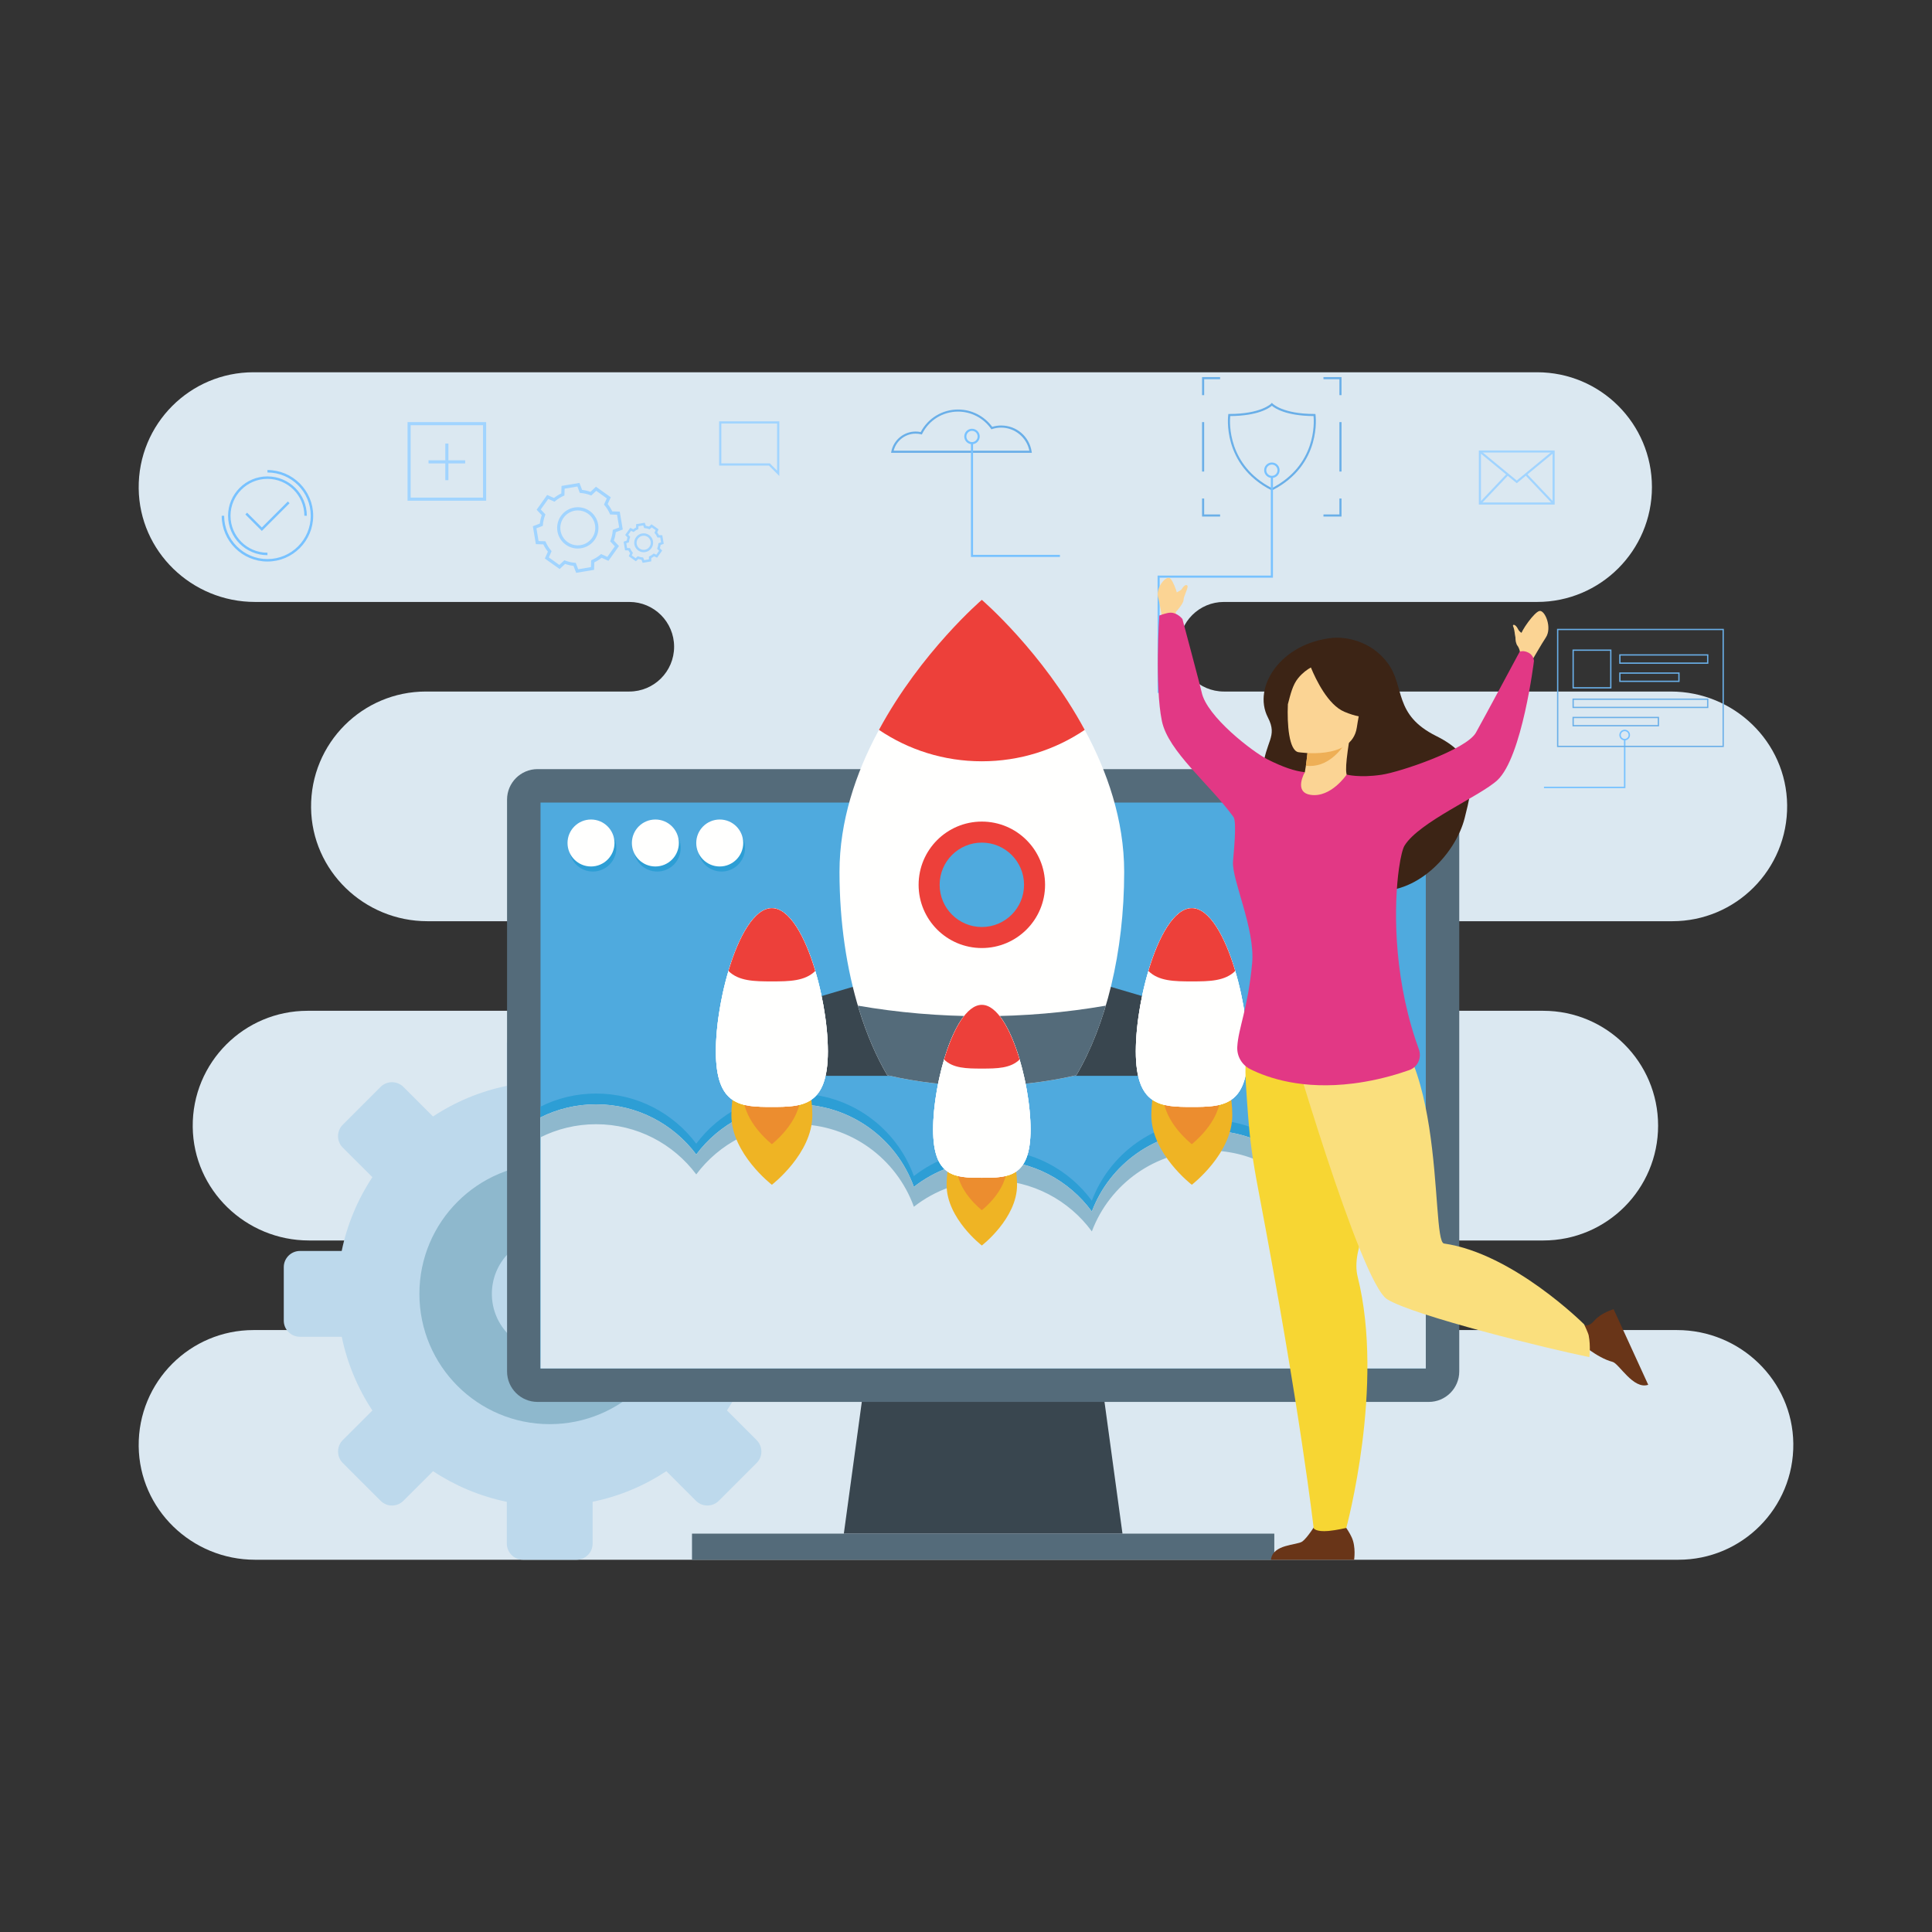 <svg xmlns="http://www.w3.org/2000/svg" id="Layer_1" x="0" y="0" viewBox="0 0 800 800" xml:space="preserve"><rect x="0" y="0" width="800" height="800" fill="#333333" stroke="none"/><g id="XMLID_7206_"><g id="XMLID_7625_"><path id="XMLID_7709_" fill="#dbe8f1" d="M742.573,597.759c0.151,13.347-5.2,25.442-13.922,34.17   c-8.608,8.608-20.496,13.928-33.626,13.928H105.586c-26.15,0-47.863-20.859-48.159-47.003c-0.145-13.347,5.2-25.448,13.928-34.177   c8.608-8.608,20.496-13.928,33.626-13.928h158.157c10.242,0,18.547-8.305,18.547-18.547c0-5.121-2.076-9.758-5.43-13.117   c-3.359-3.354-7.996-5.43-13.117-5.43H127.956c-26.15,0-47.863-20.86-48.153-47.003c-0.151-13.347,5.194-25.448,13.922-34.176   c8.608-8.608,20.496-13.928,33.626-13.928h148.49c10.242,0,18.547-8.305,18.547-18.547c0-5.121-2.076-9.758-5.43-13.117   c-3.36-3.353-7.996-5.43-13.118-5.43h-98.876c-26.15,0-47.863-20.859-48.159-47.003c-0.145-13.347,5.2-25.448,13.929-34.176   c8.608-8.608,20.496-13.928,33.626-13.928h84.224c10.242,0,18.547-8.305,18.547-18.547c0-5.121-2.076-9.758-5.43-13.117   c-3.36-3.354-7.996-5.43-13.117-5.43H105.583c-26.15,0-47.863-20.859-48.153-47.003c-0.151-13.347,5.194-25.448,13.922-34.177   c8.608-8.608,20.496-13.928,33.626-13.928h531.5c26.259,0,47.554,21.289,47.554,47.554c0,13.129-5.327,25.018-13.929,33.626   c-8.608,8.608-20.496,13.928-33.626,13.928H506.789c-10.242,0-18.547,8.305-18.547,18.547c0,5.121,2.076,9.758,5.43,13.117   c3.359,3.353,7.996,5.43,13.117,5.43h185.07c26.156,0,47.869,20.859,48.159,47.009c0.151,13.347-5.2,25.442-13.922,34.17   c-8.608,8.608-20.496,13.928-33.626,13.928H547.986c-10.242,0-18.547,8.305-18.547,18.547c0,5.121,2.076,9.758,5.43,13.117   c3.359,3.353,7.996,5.43,13.117,5.43h91.046c26.259,0,47.554,21.289,47.554,47.554c0,13.129-5.327,25.018-13.928,33.626   c-8.608,8.608-20.496,13.928-33.626,13.928H432.769c-10.242,0-18.547,8.305-18.547,18.547c0,5.121,2.076,9.758,5.43,13.117   c3.36,3.354,7.996,5.43,13.117,5.43h261.645C720.569,550.75,742.282,571.609,742.573,597.759z"></path><g id="XMLID_7689_"><path id="XMLID_7706_" fill="#6aafe8" d="M526.661,203.104l-0.197-0.101c-20.684-10.56-17.906-31.012-17.876-31.217l0.055-0.372    h0.376c13.151,0,17.284-4.238,17.324-4.281l0.32-0.34l0.319,0.342c0.039,0.041,4.172,4.279,17.322,4.279h0.376l0.055,0.372    c0.03,0.205,2.808,20.657-17.876,31.217L526.661,203.104z M509.409,172.284c-0.262,2.77-1.133,20.326,17.252,29.841    c18.387-9.515,17.515-27.071,17.254-29.841c-11.418-0.071-16.065-3.252-17.254-4.261    C525.474,169.032,520.826,172.212,509.409,172.284z"></path><polygon id="XMLID_7705_" fill="#78c2ff" points="480.204 286.926 479.334 286.926 479.334 238.335 526.225 238.335 526.225 197.471 527.097 197.471 527.097 239.206 480.204 239.206"></polygon><polygon id="XMLID_7704_" fill="#6aafe8" points="555.492 213.892 548.016 213.892 548.016 213.021 554.622 213.021 554.622 206.422 555.492 206.422"></polygon><polygon id="XMLID_7703_" fill="#6aafe8" points="505.222 213.892 497.745 213.892 497.745 206.422 498.618 206.422 498.618 213.021 505.222 213.021"></polygon><polygon id="XMLID_7702_" fill="#6aafe8" points="498.621 163.625 497.749 163.625 497.749 156.149 505.22 156.149 505.22 157.02 498.621 157.02"></polygon><polygon id="XMLID_7701_" fill="#6aafe8" points="555.492 163.622 554.622 163.622 554.622 157.023 548.016 157.023 548.016 156.152 555.492 156.152"></polygon><rect id="XMLID_7700_" width=".871" height="20.474" x="554.622" y="174.785" fill="#6aafe8"></rect><rect id="XMLID_7699_" width=".873" height="20.474" x="497.745" y="174.785" fill="#6aafe8"></rect><path id="XMLID_7696_" fill="#78c2ff" d="M526.661,197.907c-1.764,0-3.199-1.436-3.199-3.2c0-1.764,1.435-3.199,3.199-3.199    c1.765,0,3.2,1.435,3.2,3.199C529.861,196.471,528.425,197.907,526.661,197.907z M526.661,192.378    c-1.283,0-2.328,1.045-2.328,2.328c0,1.284,1.046,2.328,2.328,2.328c1.285,0,2.328-1.044,2.328-2.328    C528.989,193.423,527.945,192.378,526.661,192.378z"></path><path id="XMLID_7693_" fill="#a1d4ff" d="M643.753,208.932h-31.396v-22.412h31.396V208.932z M613.23,208.061h29.651v-20.67H613.23    V208.061z"></path><polygon id="XMLID_7692_" fill="#a1d4ff" points="628.056 200.095 612.518 187.292 613.072 186.62 628.056 198.967 643.042 186.62 643.595 187.292"></polygon><rect id="XMLID_7691_" width=".871" height="16.374" x="637.249" y="194.37" fill="#a1d4ff" transform="rotate(-43.49 637.652 202.573)"></rect><rect id="XMLID_7690_" width="16.374" height=".871" x="610.242" y="202.121" fill="#a1d4ff" transform="rotate(-46.552 618.473 202.55)"></rect></g><g id="XMLID_7656_"><path id="XMLID_7686_" fill="#6aafe8" d="M427.26,187.495h-58.286l0.102-0.519c0.936-4.801,5.173-8.286,10.073-8.286    c0.707,0,1.412,0.074,2.101,0.219c3.037-5.771,8.936-9.341,15.478-9.341c5.575,0,10.83,2.675,14.125,7.174    c1.2-0.365,2.449-0.55,3.715-0.55c6.342,0,11.648,4.543,12.615,10.802L427.26,187.495z M370.048,186.624h56.184    c-1.096-5.486-6.022-9.561-11.664-9.561c-1.281,0-2.542,0.203-3.747,0.603l-0.308,0.102l-0.186-0.264    c-3.117-4.423-8.2-7.064-13.6-7.064c-6.324,0-12.017,3.512-14.856,9.165l-0.156,0.31l-0.337-0.083    c-0.726-0.179-1.476-0.27-2.229-0.27C374.843,179.562,371.098,182.501,370.048,186.624z"></path><polygon id="XMLID_7685_" fill="#78c2ff" points="438.894 230.622 402.047 230.622 402.047 183.5 402.918 183.5 402.918 229.751 438.894 229.751"></polygon><path id="XMLID_7682_" fill="#78c2ff" d="M402.483,183.936c-1.765,0-3.2-1.435-3.2-3.2c0-1.764,1.435-3.2,3.2-3.2    c1.764,0,3.199,1.435,3.199,3.2C405.682,182.5,404.247,183.936,402.483,183.936z M402.483,178.407    c-1.285,0-2.329,1.045-2.329,2.329c0,1.284,1.045,2.328,2.329,2.328c1.284,0,2.328-1.045,2.328-2.328    C404.811,179.452,403.767,178.407,402.483,178.407z"></path><path id="XMLID_7679_" fill="#a1d4ff" d="M201.31,207.34h-32.553v-32.554h32.553V207.34z M170.047,206.048h29.971v-29.971h-29.971    V206.048z"></path><rect id="XMLID_7678_" width="1.291" height="15.174" x="184.387" y="183.658" fill="#a1d4ff"></rect><rect id="XMLID_7677_" width="15.172" height="1.291" x="177.447" y="190.6" fill="#a1d4ff"></rect><path id="XMLID_7672_" fill="#a1d4ff" d="M266.103,233.055l-0.496-1.296c-0.444-0.058-0.88-0.158-1.304-0.299l-1.011,0.949    l-2.935-2.089l0.566-1.267c-0.273-0.354-0.51-0.734-0.711-1.134l-1.388-0.044l-0.597-3.553l1.296-0.496    c0.057-0.445,0.158-0.881,0.299-1.304l-0.949-1.011l2.089-2.936l1.266,0.566c0.355-0.272,0.734-0.51,1.135-0.71l0.043-1.387    l3.553-0.598l0.497,1.295c0.443,0.058,0.881,0.158,1.304,0.299l1.013-0.949l2.935,2.089l-0.566,1.267    c0.272,0.354,0.509,0.734,0.71,1.135l1.388,0.043l0.597,3.553l-1.294,0.496c-0.06,0.444-0.16,0.881-0.301,1.305l0.951,1.011    l-2.091,2.936l-1.266-0.566c-0.353,0.272-0.733,0.51-1.133,0.71l-0.045,1.387L266.103,233.055z M264.072,230.318l0.29,0.111    c0.525,0.202,1.078,0.328,1.644,0.376l0.309,0.026l0.425,1.111l1.952-0.328l0.038-1.189l0.284-0.127    c0.517-0.231,0.996-0.531,1.427-0.894l0.238-0.2l1.086,0.485l1.147-1.613l-0.814-0.867l0.111-0.29    c0.203-0.524,0.328-1.077,0.378-1.643l0.027-0.309l1.109-0.424l-0.328-1.952l-1.189-0.038l-0.127-0.284    c-0.23-0.516-0.531-0.997-0.894-1.428l-0.2-0.238l0.485-1.084l-1.611-1.148l-0.868,0.813l-0.29-0.111    c-0.527-0.202-1.079-0.328-1.642-0.376l-0.309-0.027l-0.426-1.11l-1.951,0.328l-0.038,1.189l-0.284,0.127    c-0.517,0.231-0.998,0.531-1.43,0.894l-0.236,0.199l-1.086-0.484l-1.148,1.613l0.814,0.867l-0.112,0.29    c-0.2,0.524-0.328,1.077-0.376,1.643l-0.027,0.309l-1.11,0.425l0.33,1.952l1.189,0.039l0.126,0.283    c0.23,0.517,0.532,0.998,0.895,1.429l0.199,0.238l-0.483,1.085l1.611,1.147L264.072,230.318z M266.523,228.668    c-0.807,0-1.592-0.249-2.262-0.726c-1.76-1.252-2.173-3.704-0.921-5.463c1.252-1.76,3.704-2.173,5.463-0.921    c0.853,0.607,1.419,1.509,1.592,2.541c0.173,1.032-0.065,2.07-0.672,2.922c-0.607,0.853-1.508,1.418-2.541,1.592    C266.963,228.65,266.742,228.668,266.523,228.668z M266.536,221.825c-0.915,0-1.818,0.428-2.388,1.229    c-0.454,0.636-0.631,1.412-0.501,2.183c0.13,0.77,0.552,1.445,1.189,1.897l0,0c0.636,0.454,1.411,0.631,2.183,0.502    c0.769-0.13,1.445-0.552,1.897-1.189c0.454-0.636,0.632-1.411,0.502-2.182c-0.13-0.77-0.552-1.445-1.189-1.898    C267.714,222.001,267.123,221.825,266.536,221.825z"></path><path id="XMLID_7667_" fill="#a1d4ff" d="M238.577,237.2l-1.108-2.892c-1.187-0.133-2.353-0.4-3.474-0.795l-2.256,2.118    l-6.129-4.361l1.262-2.826c-0.741-0.931-1.376-1.944-1.89-3.022l-3.095-0.097l-1.25-7.418l2.892-1.106    c0.133-1.187,0.401-2.353,0.796-3.475l-2.118-2.256l4.36-6.128l2.827,1.262c0.93-0.742,1.944-1.376,3.022-1.891l0.097-3.095    l7.417-1.25l1.108,2.892c1.186,0.134,2.35,0.401,3.474,0.797l2.256-2.118l6.128,4.361l-1.262,2.825    c0.742,0.931,1.376,1.944,1.892,3.023l3.094,0.097l1.251,7.418l-2.892,1.106c-0.134,1.188-0.401,2.353-0.797,3.475l2.119,2.256    l-4.362,6.129l-2.824-1.262c-0.93,0.742-1.944,1.376-3.022,1.891l-0.097,3.095L238.577,237.2z M233.689,231.985l0.387,0.148    c1.256,0.481,2.575,0.783,3.921,0.899l0.413,0.036l1.014,2.649l5.282-0.89l0.089-2.835l0.378-0.169    c1.235-0.55,2.383-1.268,3.411-2.134l0.317-0.266l2.589,1.155l3.105-4.364l-1.939-2.067l0.148-0.387    c0.481-1.255,0.784-2.575,0.899-3.921l0.035-0.413l2.65-1.014l-0.891-5.282l-2.835-0.089l-0.168-0.378    c-0.551-1.235-1.27-2.382-2.134-3.409l-0.267-0.318l1.155-2.587l-4.363-3.106l-2.067,1.939l-0.386-0.148    c-1.256-0.48-2.575-0.783-3.921-0.898l-0.414-0.035l-1.013-2.649l-5.282,0.89l-0.091,2.835l-0.378,0.169    c-1.233,0.55-2.382,1.268-3.411,2.134l-0.317,0.266l-2.588-1.155l-3.105,4.363l1.939,2.067l-0.149,0.387    c-0.481,1.254-0.783,2.574-0.899,3.92l-0.035,0.413l-2.648,1.014l0.89,5.282l2.835,0.089l0.168,0.378    c0.551,1.234,1.269,2.382,2.135,3.411l0.265,0.318l-1.155,2.587l4.364,3.106L233.689,231.985z M239.242,227.135    c-1.716,0-3.447-0.514-4.949-1.581c-3.843-2.736-4.744-8.087-2.009-11.931c2.735-3.843,8.086-4.744,11.93-2.009    c3.844,2.735,4.746,8.087,2.011,11.93C244.557,225.885,241.919,227.135,239.242,227.135z M239.264,211.353    c-2.263,0-4.494,1.057-5.902,3.036c-1.121,1.575-1.561,3.491-1.24,5.396c0.322,1.904,1.365,3.571,2.938,4.691    c3.249,2.313,7.774,1.55,10.087-1.699c1.12-1.573,1.56-3.49,1.24-5.395c-0.322-1.905-1.365-3.571-2.939-4.691    C242.177,211.787,240.714,211.353,239.264,211.353z"></path><g id="XMLID_7662_"><g id="XMLID_7663_"><path id="XMLID_7664_" fill="#78c2ff" d="M110.745,232.515c-10.444,0-18.942-8.498-18.942-18.942h1.015      c0,9.885,8.042,17.927,17.927,17.927c9.885,0,17.927-8.041,17.927-17.927c0-9.884-8.042-17.926-17.927-17.926v-1.015      c10.444,0,18.942,8.497,18.942,18.941C129.687,224.017,121.189,232.515,110.745,232.515z M110.745,229.882      c-8.993,0-16.307-7.316-16.307-16.309c0-8.992,7.315-16.308,16.307-16.308s16.308,7.316,16.308,16.308h-1.016      c0-8.432-6.86-15.293-15.293-15.293c-8.433,0-15.293,6.86-15.293,15.293c0,8.433,6.859,15.293,15.293,15.293V229.882z"></path></g></g><polygon id="XMLID_7661_" fill="#78c2ff" points="108.425 219.848 101.592 213.016 102.311 212.298 108.425 218.413 119.181 207.658 119.898 208.375"></polygon><g id="XMLID_7657_"><path id="XMLID_7658_" fill="#a1d4ff" d="M322.701,197.091l-4.311-4.311h-20.612v-18.316h24.922V197.091z M298.692,191.866h20.076     l3.019,3.019v-19.508h-23.095V191.866z"></path></g></g><g id="XMLID_7626_"><polygon id="XMLID_7655_" fill="#78c2ff" points="673.051 326.354 639.326 326.354 639.326 325.752 672.449 325.752 672.449 306.169 673.051 306.169"></polygon><g id="XMLID_7634_"><g id="XMLID_7651_"><path id="XMLID_7652_" fill="#6aafe8" d="M667.263,285.078h-16.125v-16.125h16.125V285.078z M651.676,284.54h15.049v-15.049      h-15.049V284.54z"></path></g><g id="XMLID_7647_"><path id="XMLID_7648_" fill="#6aafe8" d="M707.394,274.866h-36.906v-3.942h36.906V274.866z M671.024,274.328h35.832v-2.867      h-35.832V274.328z"></path></g><g id="XMLID_7643_"><path id="XMLID_7644_" fill="#6aafe8" d="M707.394,293.196h-56.256v-3.941h56.256V293.196z M651.676,292.659h55.181v-2.867      h-55.181V292.659z"></path></g><g id="XMLID_7639_"><path id="XMLID_7640_" fill="#6aafe8" d="M686.97,300.766h-35.832v-3.942h35.832V300.766z M651.676,300.228h34.757v-2.867h-34.757      V300.228z"></path></g><g id="XMLID_7635_"><path id="XMLID_7636_" fill="#6aafe8" d="M695.48,282.385h-24.992v-3.942h24.992V282.385z M671.024,281.847h23.918v-2.867h-23.918      V281.847z"></path></g></g><g id="XMLID_7630_"><path id="XMLID_7631_" fill="#6aafe8" d="M713.8,309.337h-69.066v-48.956H713.8V309.337z M645.271,308.8h67.991v-47.881h-67.991     V308.8z"></path></g><path id="XMLID_7627_" fill="#78c2ff" d="M672.75,306.575c-1.219,0-2.212-0.992-2.212-2.212c0-1.219,0.993-2.212,2.212-2.212    c1.219,0,2.211,0.992,2.211,2.212C674.962,305.582,673.97,306.575,672.75,306.575z M672.75,302.753    c-0.887,0-1.61,0.722-1.61,1.609c0,0.887,0.723,1.609,1.61,1.609c0.887,0,1.609-0.722,1.609-1.609    C674.36,303.475,673.638,302.753,672.75,302.753z"></path></g></g><g id="XMLID_6113_"><g id="XMLID_6063_"><g id="XMLID_6089_"><g id="XMLID_6094_"><path id="XMLID_6099_" fill="#bdd9ec" d="M337.717,524.668v22.167c0,3.686-3.007,6.694-6.694,6.694h-17.316      c-2.28,11.059-6.645,21.366-12.684,30.509l12.272,12.272c2.619,2.619,2.643,6.864,0.024,9.458l-15.667,15.668      c-2.619,2.619-6.863,2.619-9.483,0l-12.247-12.248c-9.143,6.039-19.45,10.404-30.534,12.66v17.316      c0,3.686-2.983,6.694-6.669,6.694h-22.167c-3.686,0-6.694-3.008-6.694-6.694v-17.292c-11.083-2.28-21.391-6.645-30.534-12.684      l-12.272,12.248c-2.595,2.619-6.839,2.643-9.434,0.024l-15.691-15.667c-2.595-2.62-2.595-6.864,0-9.483l4.171-4.147l8.1-8.101      c-6.039-9.143-10.404-19.475-12.684-30.533h-17.316c-3.686,0-6.694-2.984-6.694-6.669v-22.167c0-3.686,3.007-6.694,6.694-6.694      h17.292c2.28-11.083,6.669-21.415,12.708-30.558l-12.272-12.248c-2.595-2.595-2.619-6.839,0-9.458l15.667-15.668      c2.595-2.595,6.863-2.595,9.458,0l12.248,12.248c9.143-6.039,19.475-10.404,30.558-12.684v-17.292      c0-3.686,2.983-6.694,6.669-6.694h22.167c3.686,0,6.694,3.008,6.694,6.694v17.316c11.083,2.255,21.391,6.621,30.534,12.684      l12.247-12.272c2.619-2.595,6.863-2.619,9.458-0.024l15.667,15.692c2.619,2.595,2.619,6.863,0,9.458l-12.272,12.272      c6.039,9.143,10.428,19.474,12.708,30.533h17.292c0.558,0,1.116,0.073,1.649,0.219      C335.558,518.945,337.717,521.539,337.717,524.668z"></path></g></g><circle id="XMLID_6072_" cx="227.619" cy="535.757" r="53.953" fill="#8eb8cd"></circle><circle id="XMLID_6064_" cx="227.619" cy="535.757" r="23.951" fill="#bdd9ec"></circle></g><g id="XMLID_6745_"><g id="XMLID_7131_"><g id="XMLID_7040_"><polygon id="XMLID_7595_" fill="#39464f" points="464.795 635.045 349.412 635.045 366.815 507.503 447.392 507.503"></polygon><path id="XMLID_7592_" fill="#546b7a" d="M604.246,331.112v236.755c0,6.979-5.653,12.638-12.631,12.638H222.592      c-6.979,0-12.632-5.659-12.632-12.638V331.112c0-6.979,5.653-12.638,12.632-12.638h369.023      C598.593,318.474,604.246,324.133,604.246,331.112z"></path><rect id="XMLID_7114_" width="366.58" height="234.329" x="223.814" y="332.325" fill="#4faade"></rect><rect id="XMLID_7572_" width="241.119" height="10.813" x="286.544" y="635.045" fill="#546b7a"></rect><path id="XMLID_7041_" fill="#2d9ed5" d="M590.394,491.195v70.997h-366.58V458.225c6.936-3.468,14.755-5.411,23.03-5.411      c16.959,0,32.021,8.163,41.458,20.771c9.437-12.608,24.49-20.771,41.449-20.771c22.407,0,41.477,14.253,48.664,34.178      c8.786-6.88,19.869-10.999,31.91-10.999c17.154,0,32.365,8.349,41.784,21.208c7.364-19.562,26.266-33.481,48.413-33.481      c18.753,0,35.173,9.976,44.238,24.899c5.997-1.534,12.282-2.343,18.763-2.343C572.988,486.276,582.044,488.015,590.394,491.195      z"></path><path id="XMLID_7061_" fill="#dbe8f1" d="M590.394,495.657v70.997h-366.58V462.688c6.936-3.468,14.755-5.411,23.03-5.411      c16.959,0,32.021,8.163,41.458,20.771c9.437-12.608,24.49-20.771,41.449-20.771c22.407,0,41.477,14.253,48.664,34.178      c8.786-6.88,19.869-10.999,31.91-10.999c17.154,0,32.365,8.349,41.784,21.208c7.364-19.562,26.266-33.481,48.413-33.481      c18.753,0,35.173,9.976,44.238,24.899c5.997-1.534,12.282-2.343,18.763-2.343C572.988,490.739,582.044,492.478,590.394,495.657      z"></path><path id="XMLID_7126_" fill="#8eb8cd" d="M590.394,495.657v8.238c-8.349-3.18-17.405-4.919-26.87-4.919      c-6.48,0-12.766,0.809-18.763,2.343c-9.065-14.923-25.485-24.899-44.238-24.899c-22.147,0-41.049,13.919-48.413,33.481      c-9.418-12.859-24.63-21.208-41.784-21.208c-12.04,0-23.123,4.119-31.91,10.999c-7.187-19.925-26.257-34.178-48.664-34.178      c-16.959,0-32.012,8.163-41.449,20.771c-9.437-12.608-24.499-20.771-41.458-20.771c-8.275,0-16.094,1.943-23.03,5.411v-8.238      c6.936-3.468,14.755-5.411,23.03-5.411c16.959,0,32.021,8.163,41.458,20.771c9.437-12.608,24.49-20.771,41.449-20.771      c22.407,0,41.477,14.253,48.664,34.178c8.786-6.88,19.869-10.999,31.91-10.999c17.154,0,32.365,8.349,41.784,21.208      c7.364-19.562,26.266-33.481,48.413-33.481c18.753,0,35.173,9.976,44.238,24.899c5.997-1.534,12.282-2.343,18.763-2.343      C572.988,490.739,582.044,492.478,590.394,495.657z"></path></g><g id="XMLID_7056_"><g id="XMLID_7148_"><g id="XMLID_7171_"><polygon id="XMLID_7190_" fill="#39464f" points="492.503 445.482 426.278 445.482 426.278 398.708 492.503 418.215"></polygon><g id="XMLID_7172_"><path id="XMLID_7187_" fill="#efb424" d="M510.261,461.804c0,15.898-16.759,28.785-16.759,28.785         s-16.759-12.887-16.759-28.785s7.503-28.785,16.759-28.785C502.758,433.019,510.261,445.907,510.261,461.804z"></path><path id="XMLID_7185_" fill="#ec8d2f" d="M505.365,453.395c0,11.253-11.863,20.376-11.863,20.376s-11.863-9.122-11.863-20.376         c0-11.253,5.311-20.376,11.863-20.376C500.053,433.019,505.365,442.142,505.365,453.395z"></path><path id="XMLID_7182_" fill="#fffffe" d="M516.689,435.296c0,22.728-10.381,23.056-23.187,23.056         c-12.806,0-23.187-0.329-23.187-23.056s10.381-59.247,23.187-59.247C506.308,376.048,516.689,412.568,516.689,435.296z"></path><path id="XMLID_7181_" fill="#fffffe" d="M516.693,435.295c0,22.723-10.39,23.062-23.187,23.062         c-12.809,0-23.187-0.338-23.187-23.062c0-9.864,1.955-22.31,5.214-33.239c4.249-14.301,10.716-26.007,17.973-26.007         c7.244,0,13.725,11.706,17.973,26.007C514.738,412.985,516.693,425.431,516.693,435.295z"></path><path id="XMLID_7180_" fill="#fffffe" d="M516.689,435.296c0,22.728-10.381,23.056-23.187,23.056         c-12.806,0-23.187-0.329-23.187-23.056s10.381-59.247,23.187-59.247C506.308,376.048,516.689,412.568,516.689,435.296z"></path><path id="XMLID_7176_" fill="#ed403a" d="M511.479,402.056c-4.249,4.224-10.729,4.324-17.973,4.324         c-7.257,0-13.724-0.1-17.973-4.324c4.249-14.301,10.716-26.007,17.973-26.007         C500.75,376.048,507.23,387.755,511.479,402.056z"></path></g></g><g id="XMLID_7151_"><polygon id="XMLID_7173_" fill="#39464f" points="320.615 445.482 386.84 445.482 386.84 398.708 320.615 418.215"></polygon><g id="XMLID_7152_"><path id="XMLID_7170_" fill="#efb424" d="M302.856,461.804c0,15.898,16.759,28.785,16.759,28.785s16.759-12.887,16.759-28.785         s-7.503-28.785-16.759-28.785S302.856,445.907,302.856,461.804z"></path><path id="XMLID_7168_" fill="#ec8d2f" d="M307.753,453.395c0,11.253,11.863,20.376,11.863,20.376s11.863-9.122,11.863-20.376         c0-11.253-5.311-20.376-11.863-20.376S307.753,442.142,307.753,453.395z"></path><path id="XMLID_7166_" fill="#fffffe" d="M296.429,435.296c0,22.728,10.381,23.056,23.187,23.056s23.187-0.329,23.187-23.056         s-10.381-59.247-23.187-59.247S296.429,412.568,296.429,435.296z"></path><path id="XMLID_7165_" fill="#fffffe" d="M296.425,435.295c0,22.723,10.39,23.062,23.187,23.062         c12.809,0,23.187-0.338,23.187-23.062c0-9.864-1.955-22.31-5.214-33.239c-4.249-14.301-10.716-26.007-17.973-26.007         c-7.244,0-13.725,11.706-17.973,26.007C298.38,412.985,296.425,425.431,296.425,435.295z"></path><path id="XMLID_7163_" fill="#fffffe" d="M296.429,435.296c0,22.728,10.381,23.056,23.187,23.056s23.187-0.329,23.187-23.056         s-10.381-59.247-23.187-59.247S296.429,412.568,296.429,435.296z"></path><path id="XMLID_7156_" fill="#ed403a" d="M301.638,402.056c4.249,4.224,10.729,4.324,17.973,4.324         c7.257,0,13.724-0.1,17.973-4.324c-4.249-14.301-10.716-26.007-17.973-26.007         C312.367,376.048,305.887,387.755,301.638,402.056z"></path></g></g></g><path id="XMLID_7153_" fill="#fffffe" d="M449.168,302.223c9.26,17.126,16.331,37.258,16.331,58.833      c-0.008,33.488-7.657,63.559-19.801,84.185c-12.584,2.899-25.677,4.426-39.155,4.426c-13.463,0-26.579-1.534-39.147-4.434      c-4.572-7.78-8.505-16.894-11.628-27.018c-5.174-16.755-8.15-36.294-8.15-57.16c0-21.143,6.785-40.898,15.776-57.784      c0.185-0.355,0.363-0.702,0.555-1.049c17.426-32.308,42.594-53.852,42.594-53.852S431.719,269.923,449.168,302.223z"></path><path id="XMLID_7150_" fill="#546b7a" d="M406.549,420.786c17.662,0,34.842-1.51,51.336-4.37      c-3.202,10.855-7.331,20.583-12.184,28.82c-12.587,2.9-25.678,4.431-39.152,4.431c-13.473,0-26.584-1.531-39.151-4.431      c-4.833-8.237-8.962-17.964-12.164-28.82C371.707,419.275,388.886,420.786,406.549,420.786z"></path><path id="XMLID_7149_" fill="#ed403a" d="M449.164,302.224c-12.164,8.217-26.826,13.01-42.616,13.01      c-15.789,0-30.431-4.793-42.595-13.01c17.421-32.304,42.595-53.853,42.595-53.853S431.723,269.92,449.164,302.224z"></path><circle id="XMLID_7143_" cx="406.559" cy="366.382" r="26.181" fill="#ed403a"></circle><circle id="XMLID_7135_" cx="406.559" cy="366.382" r="17.475" fill="#4faade"></circle><g id="XMLID_7060_"><path id="XMLID_7132_" fill="#efb424" d="M421.138,490.693c0,13.831-14.581,25.044-14.581,25.044s-14.581-11.212-14.581-25.044       s6.528-25.044,14.581-25.044S421.138,476.862,421.138,490.693z"></path><path id="XMLID_7130_" fill="#ec8d2f" d="M416.878,483.377c0,9.791-10.321,17.727-10.321,17.727s-10.321-7.937-10.321-17.727       s4.621-17.727,10.321-17.727S416.878,473.586,416.878,483.377z"></path><path id="XMLID_7127_" fill="#fffffe" d="M426.731,467.631c0,19.774-9.032,20.06-20.173,20.06s-20.173-0.286-20.173-20.06       s9.032-51.547,20.173-51.547S426.731,447.857,426.731,467.631z"></path><path id="XMLID_7123_" fill="#fffffe" d="M426.734,467.63c0,19.77-9.04,20.064-20.173,20.064       c-11.144,0-20.173-0.294-20.173-20.064c0-8.582,1.701-19.41,4.536-28.919c3.697-12.442,9.323-22.627,15.637-22.627       c6.303,0,11.941,10.185,15.637,22.627C425.033,448.219,426.734,459.048,426.734,467.63z"></path><path id="XMLID_7121_" fill="#fffffe" d="M426.731,467.631c0,19.774-9.032,20.06-20.173,20.06s-20.173-0.286-20.173-20.06       s9.032-51.547,20.173-51.547S426.731,447.857,426.731,467.631z"></path><path id="XMLID_7059_" fill="#ed403a" d="M422.198,438.711c-3.697,3.675-9.334,3.762-15.637,3.762       c-6.314,0-11.94-0.087-15.637-3.762c3.697-12.442,9.323-22.627,15.637-22.627       C412.863,416.084,418.501,426.268,422.198,438.711z"></path></g></g><g id="XMLID_7133_"><circle id="XMLID_7144_" cx="245.483" cy="351.158" r="9.724" fill="#2d9ed5"></circle><circle id="XMLID_7142_" cx="272.135" cy="351.158" r="9.724" fill="#2d9ed5"></circle><circle id="XMLID_7134_" cx="298.788" cy="351.158" r="9.724" fill="#2d9ed5"></circle></g><g id="XMLID_7111_"><circle id="XMLID_7048_" cx="244.724" cy="349.066" r="9.724" fill="#fffffe"></circle><circle id="XMLID_7115_" cx="271.376" cy="349.066" r="9.724" fill="#fffffe"></circle><circle id="XMLID_7129_" cx="298.028" cy="349.066" r="9.724" fill="#fffffe"></circle></g></g><g id="XMLID_6729_"><g id="XMLID_6871_"><path id="XMLID_7001_" fill="#3c2415" d="M551.891,264.133c4.751-0.45,15.684,0.83,22.823,10.574      c7.139,9.744,2.196,21.232,20.043,30.087c17.847,8.854,15.284,20.02,11.715,34.023c-3.569,14.003-18.535,30.933-36.383,30.11      c-17.847-0.824-48.368-37.571-47.27-49.893c1.098-12.321,6.402-13.795,2.197-21.94      C518.428,284.331,530.646,266.146,551.891,264.133z"></path><path id="XMLID_7000_" fill="#fbd494" d="M558.852,322.576c0.089-0.128,0.135-0.203,0.128-0.206      c-1.976-0.707-2.147-3.593-0.315-15.61l-0.947,0.044l-15.934,0.763c0,0-0.372,4.923-1.044,9.513      c-0.133,0.914-0.279,1.813-0.436,2.659C528.312,331.677,554.121,337.077,558.852,322.576z"></path><path id="XMLID_6996_" fill="#693518" d="M526.288,645.858h34.422c0,0,0.825-5.246-0.973-9.226      c-1.723-3.819-4.404-6.177-4.648-9.102c-2.187,2.252-4.879,3.7-9.855,3.031c-0.61,0.989-3.936,6.279-5.973,7.742      C537.012,639.919,526.981,639.343,526.288,645.858z"></path><path id="XMLID_6995_" fill="#f7d633" d="M566.692,505.149c-3.208,7.913-5.673,15.107-4.899,21.45      c0,0.017,0.006,0.028,0.006,0.033c0.088,0.703,0.214,1.39,0.384,2.07c11.296,45.167-4.717,103.98-4.717,103.98      s-4.229,0.977-7.293,1.252c-5.425,0.484-6.216-1.131-6.216-1.131s-5.387-47.962-22.828-139.647      c-2.515-13.24-3.509-20.571-4.415-32.339c-0.275-3.526-0.538-7.446-0.829-12.042c-0.791-12.356,1.082-33.152,10.357-38.616      c4.218-2.493,9.962-1.807,17.682,4.272c0.609,0.483,1.186,1.054,1.867,1.543C593.22,450.114,576.494,481.003,566.692,505.149z"></path><path id="XMLID_6994_" fill="#693518" d="M682.495,573.414l-14.326-31.299c0,0-5.114,1.433-7.984,4.725      c-2.756,3.156-4.751,2.595-11.028-1.762c2.363,3.65,2.683,5.8,4.145,10.604c1.153,0.143,7.715,6.493,14.438,8.243      C670.421,564.623,676.283,575.496,682.495,573.414z"></path><path id="XMLID_6993_" fill="#fadf7d" d="M532.289,423.893c0,0,30.846,107.229,42.148,114.132      c11.301,6.902,67.182,20.63,83.682,23.925c0,0,0.591-4.463-0.272-8.969c-0.192-1-1.896-4.602-1.896-4.602      s-29.342-29.354-58.018-33.468c-6.005-0.862,2.409-94.625-38.32-98.3C522.407,413.253,532.289,423.893,532.289,423.893z"></path><path id="XMLID_6992_" fill="#fbd494" d="M486.566,255.147c0,0,0.689-3.438,1.466-6.061c0.343-1.161-2.05-8.784-3.707-9.723      c-1.657-0.938-5.971,4.196-4.75,8.138c0.627,2.025,1.657,8.614,1.657,8.614L486.566,255.147z"></path><path id="XMLID_6906_" fill="#fbd494" d="M628.993,261.521c0.21,0.435,0.504,1.214,0.765,1.946      c0.005-0.199,0.008-0.397,0.009-0.591c0.014-1.457,5.455-9.388,7.692-9.884c2.237-0.497,5.395,6.933,2.601,11.04      c-1.435,2.109-5.771,9.628-5.771,9.628l-4.801-2.899c0,0-0.03-2.023-1.326-3.663c-0.653-0.827-0.678-4.716-0.91-6.414      C627.253,260.684,628.215,259.914,628.993,261.521z"></path><path id="XMLID_6904_" fill="#eeaf56" d="M541.784,307.567c0,0-0.372,4.924-1.044,9.513c8.697,1.044,14.45-6.176,16.978-10.276      L541.784,307.567z"></path><path id="XMLID_6902_" fill="#fbd494" d="M562.615,296.63c-0.267,1.468-0.547,3.016-0.787,4.631      c-2.082,13.866-24.289,10.183-24.289,10.183c-3.777-0.867-4.631-11.45-4.257-19.831v-0.013      c1.068-3.964,1.908-7.954,4.297-10.837c1.815-2.202,3.75-3.563,5.231-4.377c2.069,5.018,7.087,15.494,13.853,18.337      C558.932,295.683,560.921,296.283,562.615,296.63z"></path><path id="XMLID_6901_" fill="#e23885" d="M635.179,273.723c0,0-4.877,39.829-15.162,49.353      c-7.138,6.607-32.398,17.267-38.437,27.09c-0.718,1.174-1.598,4.496-2.292,9.43c-2.042,14.438-2.548,42.634,6.857,70.948      c0.437,1.311,0.893,2.623,1.374,3.934c1.281,3.497-0.443,7.369-3.953,8.618c-4.421,1.573-10.922,3.547-18.604,4.864      c-1.461,0.256-2.972,0.481-4.508,0.675c-21.189,2.691-35.527-2.28-42.815-5.958c-3.441-1.736-5.521-5.352-5.308-9.199      c0.437-7.862,4.371-15.637,6.145-34.534c1.343-14.338-8.443-34.559-7.918-42.19c0.206-3.016,1.698-16.412,0.181-18.485      c-10.079-13.839-27.028-27.097-29.632-39.736c-3.004-14.569-1.061-43.645-1.061-43.645c0.83-0.287,3.097-1.186,4.702-1.186      c2.86-0.006,4.871,2.629,4.871,2.629s7.563,28.32,7.944,30.225c2.01,10.161,21.332,24.879,27.184,27.834      c6.407,3.241,11.528,4.977,15.563,5.352c0,0-4.765,8.231,2.285,9.373c8.487,1.374,15.038-8.38,15.038-8.38      s5.153,1.449,14.438,0.081c7.7-1.13,35.109-10.398,39.068-17.43c2.886-5.114,18.104-33.478,18.104-33.478      s1.411-0.818,3.684,0.362C635.166,271.438,635.179,273.723,635.179,273.723z"></path></g><path id="XMLID_6744_" fill="#fbd494" d="M627.789,266.037c0,0-0.631-5.519-1.181-6.549c-0.549-1.03,0.822-1.328,1.991,1.03     c1.169,2.358,3.501,1.647,4.668,3.981c1.167,2.334,0.137,2.952-1.304,2.814C630.521,267.176,627.789,266.037,627.789,266.037z"></path><path id="XMLID_6730_" fill="#fbd494" d="M486.951,253.355c0,0,3.142-3.397,3.127-4.918c-0.015-1.521,2.197-5.285,1.579-5.972     c-0.617-0.686-1.713,0.412-2.298,1.442c-0.585,1.029-2.987,0.967-3.536,3.778C485.273,250.496,486.951,253.355,486.951,253.355z     "></path></g></g></g></g></svg>